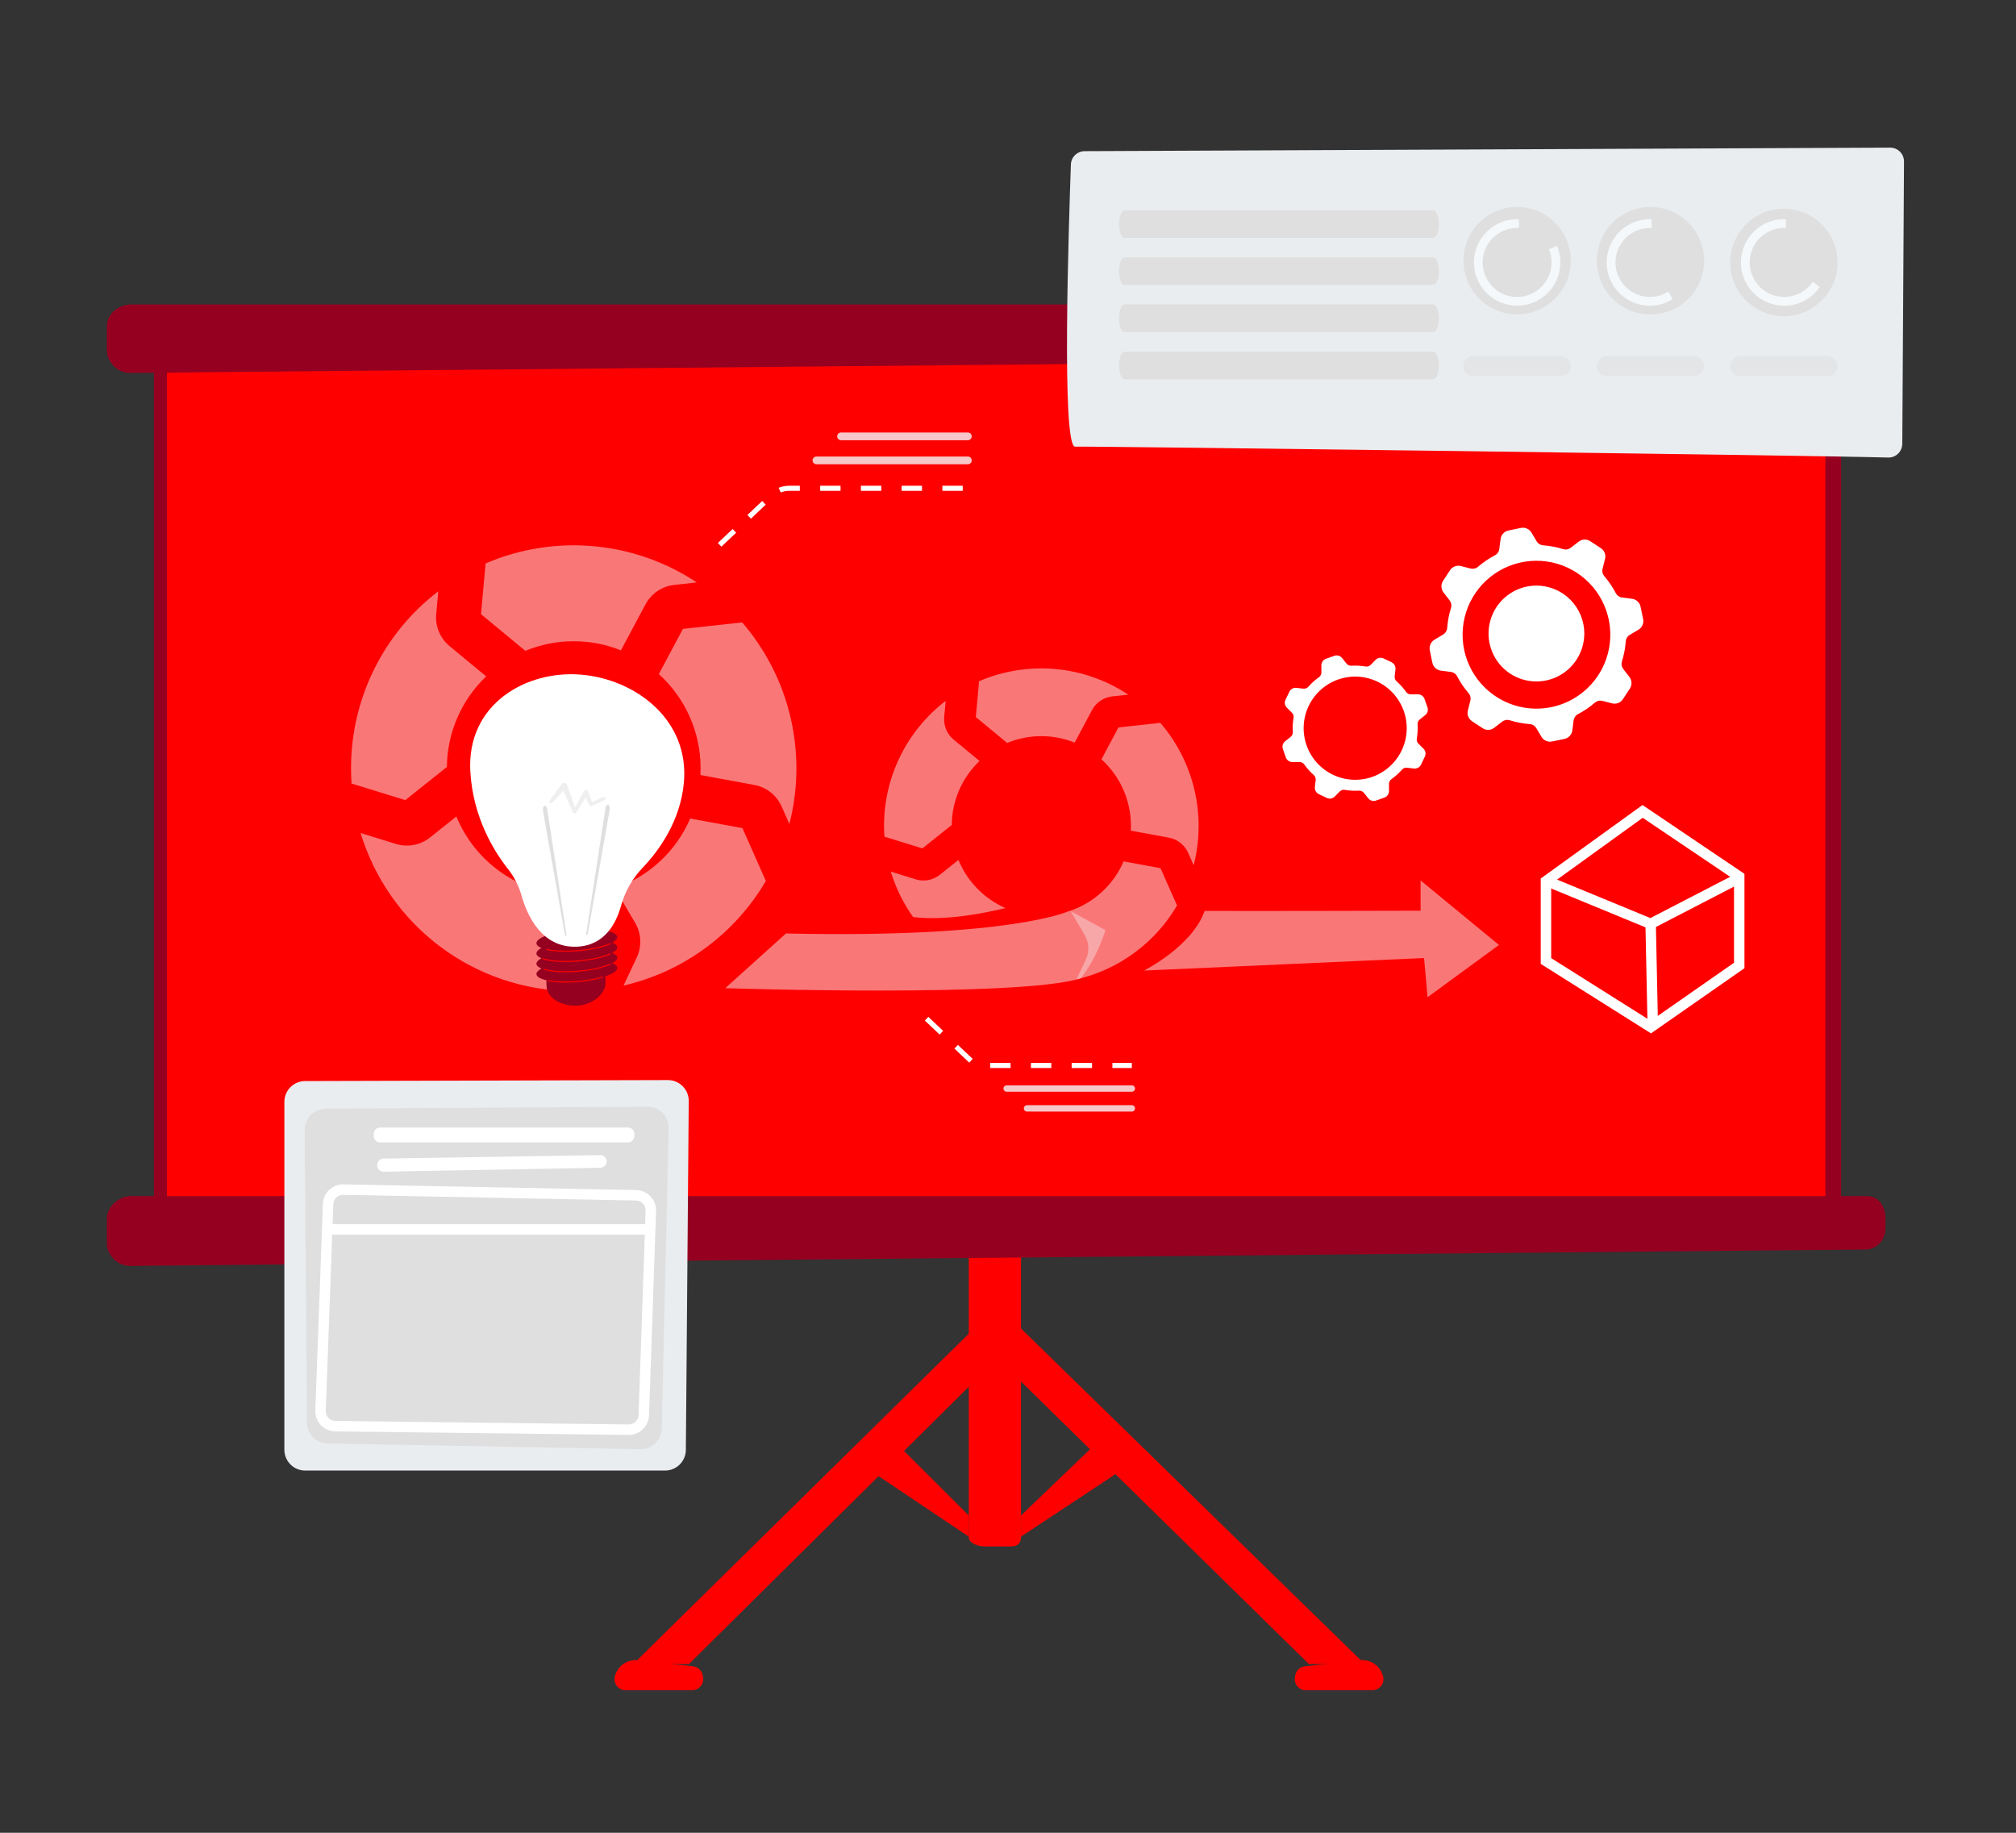 <svg width="396" height="360" viewBox="0 0 396 360" fill="none" xmlns="http://www.w3.org/2000/svg">
<rect x="0" y="0" width="396" height="360" fill="#333333" stroke="none"/>
<g clip-path="url(#clip0_6511:33775)">
<path d="M190.294 297.677L173.093 280.535L167.441 286.498L190.294 301.829V297.677Z" fill="#FF0000"/>
<path d="M200.555 297.677L218.421 280.535L223.74 286.498L200.555 301.829V297.677Z" fill="#FF0000"/>
<path d="M192.859 269.856L135.325 326.864H124.375L192.859 259.447V269.856Z" fill="#FF0000"/>
<path d="M138.094 329.455L138.032 329.093C137.954 328.63 137.727 328.205 137.386 327.883C137.045 327.56 136.608 327.358 136.142 327.306L125.326 326.106C124.307 325.993 123.282 326.255 122.442 326.845C121.602 327.434 121.006 328.309 120.764 329.306C120.687 329.626 120.683 329.958 120.752 330.28C120.821 330.601 120.962 330.902 121.164 331.161C121.365 331.42 121.623 331.63 121.917 331.776C122.212 331.921 122.535 331.998 122.863 332.001H135.965C136.281 331.998 136.592 331.927 136.877 331.792C137.162 331.657 137.415 331.462 137.617 331.22C137.819 330.978 137.967 330.694 138.049 330.39C138.132 330.085 138.147 329.766 138.094 329.455H138.094Z" fill="#FF0000"/>
<path d="M199.016 269.856L257.118 326.864H268.068L199.016 259.447V269.856Z" fill="#FF0000"/>
<path d="M254.352 329.455L254.413 329.093C254.491 328.63 254.718 328.205 255.059 327.883C255.401 327.56 255.837 327.358 256.304 327.306L267.119 326.106C268.138 325.993 269.163 326.255 270.003 326.845C270.843 327.434 271.439 328.309 271.681 329.306C271.758 329.626 271.763 329.958 271.693 330.28C271.624 330.601 271.484 330.902 271.282 331.161C271.08 331.42 270.822 331.63 270.528 331.776C270.234 331.921 269.911 331.998 269.582 332.001H256.48C256.164 331.998 255.853 331.927 255.568 331.792C255.283 331.657 255.031 331.462 254.828 331.22C254.626 330.978 254.478 330.694 254.396 330.39C254.314 330.085 254.298 329.766 254.351 329.455H254.352Z" fill="#FF0000"/>
<path d="M190.293 234.938V301.953C190.293 303.146 192.168 303.755 193.36 303.755H198.624C199.817 303.755 200.553 303.146 200.553 301.953V234.938H190.293Z" fill="#FF0000"/>
<path d="M361.642 69.572H30.234V241.614H361.642V69.572Z" fill="#960020"/>
<path d="M358.565 69.572H32.801V236.992H358.565V69.572Z" fill="#FF0000"/>
<path d="M366.758 59.815H25.687C23.357 59.815 21 61.638 21 63.97V69.035C21 70.162 21.684 71.242 22.483 72.035C23.328 72.831 24.448 73.269 25.608 73.258L366.431 70.039C368.745 70.016 370.361 68.133 370.361 65.817V63.97C370.363 61.638 369.088 59.815 366.758 59.815Z" fill="#960020"/>
<path d="M366.758 234.938H25.687C23.357 234.938 21 237.034 21 239.366V244.43C21 245.557 21.684 246.637 22.483 247.431C23.328 248.227 24.448 248.665 25.608 248.653L366.431 245.435C368.745 245.412 370.361 243.529 370.361 241.212V239.366C370.363 237.034 369.088 234.938 366.758 234.938Z" fill="#960020"/>
<path opacity="0.6" d="M134.151 123.527L129.414 132.402C132 134.738 134.066 137.592 135.479 140.779C136.892 143.966 137.621 147.414 137.617 150.901C137.617 151.349 137.604 151.793 137.581 152.235L148.18 154.185C149.349 154.399 150.447 154.896 151.381 155.632C152.314 156.369 153.053 157.322 153.534 158.409L155.059 161.85C156.819 154.991 156.895 147.808 155.28 140.913C153.664 134.018 150.405 127.618 145.782 122.258L134.151 123.527Z" fill="#F7C6C8"/>
<path opacity="0.6" d="M94.481 120.639L103.188 127.837C109.196 125.357 115.935 125.323 121.968 127.743L126.788 118.711C127.348 117.662 128.155 116.766 129.139 116.1C130.124 115.434 131.256 115.019 132.437 114.891L136.875 114.406C130.813 110.385 123.846 107.938 116.603 107.287C109.36 106.636 102.07 107.8 95.389 110.676L94.481 120.639Z" fill="#F7C6C8"/>
<path opacity="0.6" d="M145.838 162.668L135.579 160.781C134.2 163.97 132.173 166.837 129.625 169.198C127.078 171.559 124.067 173.363 120.785 174.494L124.763 181.272C125.365 182.298 125.708 183.455 125.762 184.643C125.816 185.831 125.579 187.014 125.072 188.09L122.485 193.585C128.295 192.245 133.771 189.732 138.577 186.2C143.383 182.668 147.418 178.191 150.435 173.043L145.838 162.668Z" fill="#F7C6C8"/>
<path opacity="0.6" d="M79.612 157.162L87.781 150.649C87.81 147.317 88.509 144.025 89.834 140.968C91.16 137.911 93.086 135.152 95.498 132.855L88.306 126.911C87.39 126.154 86.672 125.184 86.216 124.086C85.759 122.988 85.576 121.795 85.685 120.611L86.092 116.143C80.758 120.227 76.437 125.487 73.464 131.516C70.491 137.544 68.948 144.178 68.953 150.9C68.953 151.911 68.99 152.912 69.058 153.906L79.612 157.162Z" fill="#F7C6C8"/>
<path opacity="0.6" d="M116.822 185.05L111.401 175.813C106.687 175.567 102.139 173.985 98.287 171.253C94.435 168.52 91.438 164.748 89.643 160.377L84.469 164.502C83.54 165.243 82.444 165.746 81.276 165.967C80.109 166.188 78.906 166.12 77.77 165.769L70.836 163.629C73.546 172.547 79.027 180.367 86.482 185.951C93.937 191.536 102.977 194.595 112.288 194.683L116.822 185.05Z" fill="#F7C6C8"/>
<path opacity="0.6" d="M219.701 142.884L216.355 149.153C218.182 150.803 219.641 152.819 220.64 155.07C221.638 157.321 222.152 159.756 222.149 162.219C222.149 162.535 222.14 162.849 222.124 163.161L229.611 164.538C230.436 164.69 231.212 165.041 231.871 165.561C232.53 166.081 233.052 166.754 233.392 167.522L234.469 169.952C235.712 165.108 235.766 160.034 234.625 155.164C233.484 150.295 231.182 145.774 227.916 141.988L219.701 142.884Z" fill="#F7C6C8"/>
<path opacity="0.6" d="M191.68 140.846L197.83 145.93C202.074 144.179 206.833 144.155 211.094 145.864L214.499 139.485C214.894 138.744 215.464 138.111 216.159 137.64C216.855 137.17 217.654 136.877 218.488 136.786L221.623 136.444C217.341 133.603 212.421 131.875 207.305 131.415C202.19 130.955 197.04 131.778 192.321 133.809L191.68 140.846Z" fill="#F7C6C8"/>
<path opacity="0.6" d="M227.956 170.53L220.711 169.197C219.737 171.45 218.305 173.474 216.505 175.142C214.706 176.81 212.58 178.084 210.262 178.883L213.071 183.67C213.496 184.394 213.739 185.212 213.777 186.051C213.815 186.89 213.648 187.726 213.29 188.485L211.462 192.367C215.566 191.421 219.433 189.646 222.828 187.151C226.223 184.657 229.073 181.494 231.204 177.858L227.956 170.53Z" fill="#F7C6C8"/>
<path opacity="0.6" d="M181.181 166.642L186.951 162.042C186.971 159.688 187.465 157.363 188.401 155.204C189.337 153.045 190.698 151.096 192.401 149.474L187.321 145.275C186.674 144.741 186.167 144.056 185.845 143.28C185.522 142.505 185.393 141.662 185.47 140.826L185.758 137.67C181.99 140.555 178.938 144.27 176.838 148.528C174.739 152.786 173.648 157.471 173.652 162.219C173.652 162.933 173.679 163.64 173.726 164.343L181.181 166.642Z" fill="#F7C6C8"/>
<path opacity="0.6" d="M197.492 178.367C188.052 180.642 182.254 180.503 179.362 180.128C177.427 177.413 175.948 174.4 174.98 171.208L179.875 172.723C180.677 172.971 181.528 173.019 182.353 172.864C183.178 172.708 183.953 172.353 184.61 171.829L188.262 168.912C190.002 173.139 193.31 176.528 197.492 178.367Z" fill="#F7C6C8"/>
<path opacity="0.6" d="M142.457 194.101C142.457 194.101 200.237 195.987 212.281 192.169C215.604 188.008 217.143 182.69 217.143 182.69L210.146 178.885C210.146 178.885 199.016 184.354 154.384 183.357L142.457 194.101Z" fill="#F7C6C8"/>
<path opacity="0.6" d="M224.703 190.641C224.703 190.641 234.207 185.894 236.618 178.926C244.502 178.977 279.045 178.884 279.045 178.884V172.941L294.435 185.609L280.413 195.88L279.728 188.177L224.703 190.641Z" fill="#F7C6C8"/>
<path d="M324.302 202.978L302.645 189.331V172.559L322.632 158.127L342.66 171.64V190.177L324.302 202.978ZM304.697 188.196L324.245 200.515L340.608 189.106V172.733L322.672 160.632L304.697 173.61L304.697 188.196Z" fill="white"/>
<path d="M324.282 182.592L303.523 174.035L304.305 172.135L324.184 180.33L341.691 171.275L342.632 173.1L324.282 182.592Z" fill="white"/>
<path d="M325.259 181.443L323.207 181.486L323.633 201.773L325.685 201.73L325.259 181.443Z" fill="white"/>
<path d="M213.037 29.693L371.265 29C371.624 28.997 371.981 29.065 372.313 29.201C372.646 29.337 372.949 29.538 373.203 29.792C373.458 30.046 373.66 30.348 373.796 30.681C373.933 31.014 374.003 31.37 374.001 31.73L373.663 87.174C373.661 87.535 373.587 87.893 373.445 88.226C373.303 88.559 373.096 88.86 372.836 89.111C372.576 89.363 372.269 89.559 371.932 89.69C371.595 89.821 371.235 89.882 370.873 89.872C356.921 89.455 213.916 87.618 211.181 87.733C208.479 87.847 209.947 44.062 210.351 32.312C210.375 31.613 210.668 30.951 211.168 30.462C211.669 29.974 212.338 29.699 213.037 29.693Z" fill="#EAEDF0"/>
<path d="M219.805 44.012C219.805 45.511 220.304 46.727 220.921 46.727H281.529C282.145 46.727 282.645 45.511 282.645 44.012C282.645 42.512 282.145 41.297 281.529 41.297H220.92C220.304 41.297 219.805 42.512 219.805 44.012Z" fill="#DFDFDF"/>
<path d="M219.805 53.266C219.805 54.765 220.304 55.98 220.921 55.98H281.529C282.145 55.98 282.645 54.765 282.645 53.266C282.645 51.766 282.145 50.551 281.529 50.551H220.92C220.304 50.551 219.805 51.766 219.805 53.266Z" fill="#DFDFDF"/>
<path d="M219.805 62.52C219.805 64.019 220.304 65.234 220.921 65.234H281.529C282.145 65.234 282.645 64.019 282.645 62.52C282.645 61.02 282.145 59.805 281.529 59.805H220.92C220.304 59.805 219.805 61.02 219.805 62.52Z" fill="#DFDFDF"/>
<path d="M219.805 71.775C219.805 73.275 220.304 74.49 220.921 74.49H281.529C282.145 74.49 282.645 73.275 282.645 71.775C282.645 70.276 282.145 69.061 281.529 69.061H220.92C220.304 69.061 219.805 70.276 219.805 71.775Z" fill="#DFDFDF"/>
<path d="M305.459 58.668C309.576 54.546 309.576 47.864 305.459 43.742C301.342 39.62 294.666 39.62 290.549 43.742C286.432 47.864 286.432 54.546 290.549 58.668C294.666 62.79 301.342 62.79 305.459 58.668Z" fill="#DFDFDF"/>
<path d="M328.129 61.009C333.533 58.84 336.158 52.696 333.991 47.285C331.825 41.875 325.687 39.247 320.282 41.416C314.877 43.585 312.253 49.73 314.419 55.14C316.586 60.55 322.724 63.178 328.129 61.009Z" fill="#DFDFDF"/>
<path d="M360.654 54.025C362.018 48.358 358.536 42.657 352.875 41.291C347.215 39.925 341.519 43.411 340.155 49.078C338.79 54.744 342.272 60.445 347.933 61.812C353.594 63.178 359.289 59.692 360.654 54.025Z" fill="#DFDFDF"/>
<path d="M304.265 48.975C304.817 50.32 304.923 51.806 304.566 53.215C304.21 54.625 303.411 55.882 302.286 56.801C301.162 57.721 299.772 58.255 298.321 58.324C296.871 58.392 295.437 57.993 294.23 57.183C293.024 56.374 292.11 55.198 291.622 53.829C291.134 52.46 291.099 50.97 291.521 49.579C291.944 48.188 292.802 46.97 293.968 46.105C295.135 45.239 296.549 44.772 298.001 44.772C298.115 44.772 298.229 44.775 298.343 44.781V43.062C298.229 43.058 298.116 43.055 298.001 43.055C296.181 43.056 294.41 43.643 292.949 44.729C291.487 45.815 290.414 47.343 289.887 49.087C289.36 50.83 289.407 52.697 290.021 54.412C290.635 56.127 291.784 57.599 293.298 58.61C294.812 59.621 296.611 60.118 298.428 60.027C300.246 59.936 301.986 59.263 303.392 58.106C304.798 56.949 305.795 55.37 306.236 53.603C306.677 51.835 306.538 49.973 305.84 48.29L304.265 48.975Z" fill="#F5F8FA"/>
<path d="M327.701 57.287C326.812 57.847 325.806 58.193 324.762 58.297C323.717 58.401 322.663 58.26 321.682 57.886C320.701 57.512 319.82 56.915 319.109 56.142C318.398 55.368 317.876 54.44 317.585 53.431C317.294 52.421 317.242 51.358 317.432 50.324C317.622 49.291 318.049 48.315 318.68 47.476C319.311 46.636 320.129 45.954 321.068 45.485C322.007 45.016 323.043 44.772 324.092 44.772C324.206 44.772 324.32 44.775 324.435 44.781V43.062C324.32 43.058 324.208 43.055 324.092 43.055C322.78 43.055 321.485 43.36 320.311 43.945C319.136 44.531 318.112 45.381 317.321 46.429C316.53 47.477 315.992 48.695 315.751 49.986C315.509 51.278 315.57 52.608 315.928 53.871C316.286 55.135 316.933 56.299 317.816 57.27C318.7 58.242 319.796 58.995 321.019 59.471C322.243 59.947 323.559 60.132 324.866 60.013C326.173 59.893 327.435 59.471 328.552 58.781L327.701 57.287Z" fill="#F5F8FA"/>
<path d="M356.061 55.363C355.404 56.33 354.509 57.11 353.463 57.628C352.416 58.146 351.253 58.385 350.087 58.321C348.921 58.256 347.792 57.891 346.808 57.261C345.825 56.63 345.021 55.756 344.475 54.723C343.928 53.69 343.658 52.533 343.69 51.364C343.723 50.196 344.056 49.056 344.658 48.054C345.261 47.053 346.112 46.224 347.128 45.649C348.145 45.074 349.293 44.772 350.46 44.772C350.574 44.772 350.688 44.775 350.802 44.781V43.062C350.688 43.058 350.574 43.055 350.46 43.055C348.999 43.055 347.562 43.432 346.29 44.151C345.017 44.87 343.951 45.906 343.195 47.158C342.44 48.41 342.02 49.836 341.976 51.298C341.933 52.761 342.267 54.209 342.947 55.504C343.627 56.799 344.629 57.896 345.857 58.69C347.085 59.483 348.496 59.946 349.955 60.033C351.414 60.12 352.87 59.829 354.183 59.187C355.496 58.545 356.622 57.575 357.451 56.37L356.061 55.363Z" fill="#F5F8FA"/>
<g opacity="0.64">
<path d="M306.594 69.949H289.414C288.896 69.949 288.399 70.155 288.033 70.522C287.667 70.888 287.461 71.385 287.461 71.904C287.461 72.422 287.667 72.919 288.033 73.286C288.399 73.653 288.896 73.859 289.414 73.859H306.594C307.112 73.859 307.609 73.653 307.975 73.286C308.341 72.919 308.547 72.422 308.547 71.904C308.547 71.385 308.341 70.888 307.975 70.522C307.609 70.155 307.112 69.949 306.594 69.949Z" fill="#DFDFDF"/>
<path d="M332.797 69.947H315.617C315.099 69.947 314.602 70.153 314.236 70.52C313.87 70.886 313.664 71.383 313.664 71.902C313.664 72.42 313.87 72.918 314.236 73.284C314.602 73.651 315.099 73.857 315.617 73.857H332.797C333.315 73.857 333.812 73.651 334.178 73.284C334.544 72.918 334.75 72.42 334.75 71.902C334.75 71.383 334.544 70.886 334.178 70.52C333.812 70.153 333.315 69.947 332.797 69.947Z" fill="#DFDFDF"/>
<path d="M341.82 73.857H359.001C359.518 73.857 360.015 73.651 360.381 73.284C360.747 72.918 360.953 72.42 360.953 71.902C360.953 71.383 360.747 70.886 360.381 70.52C360.015 70.153 359.518 69.947 359.001 69.947H341.82C341.302 69.947 340.805 70.153 340.439 70.52C340.073 70.886 339.867 71.383 339.867 71.902C339.867 72.42 340.073 72.918 340.439 73.284C340.805 73.651 341.302 73.857 341.82 73.857Z" fill="#DFDFDF"/>
</g>
<path d="M121.245 186.045C121.217 185.698 120.862 185.397 120.261 185.155C120.914 184.795 121.275 184.408 121.245 184.029C121.152 182.882 117.524 182.239 113.142 182.593C108.759 182.947 105.281 184.163 105.373 185.311C105.401 185.659 105.756 185.96 106.357 186.201C105.704 186.562 105.342 186.948 105.373 187.327C105.401 187.675 105.756 187.976 106.357 188.218C105.704 188.578 105.342 188.965 105.373 189.344C105.401 189.692 105.756 189.993 106.357 190.234C105.704 190.595 105.342 190.981 105.373 191.36C105.414 191.867 106.147 192.276 107.331 192.543C107.315 192.957 107.325 193.37 107.36 193.782C107.532 195.896 109.906 197.552 113.047 197.552C116.187 197.552 118.905 195.293 118.936 193.173C118.946 192.711 118.925 192.249 118.875 191.79C120.377 191.288 121.293 190.675 121.245 190.079C121.217 189.731 120.862 189.43 120.261 189.189C120.914 188.828 121.275 188.442 121.245 188.063C121.217 187.715 120.862 187.414 120.261 187.172C120.914 186.811 121.275 186.425 121.245 186.045Z" fill="#960020"/>
<path d="M111.113 192.998C109.948 193.01 108.784 192.915 107.636 192.714C107.622 192.712 107.609 192.707 107.597 192.699C107.585 192.692 107.574 192.682 107.566 192.67C107.558 192.659 107.552 192.646 107.549 192.632C107.546 192.618 107.546 192.604 107.549 192.59C107.551 192.576 107.557 192.563 107.565 192.551C107.573 192.539 107.583 192.529 107.595 192.521C107.607 192.513 107.62 192.508 107.634 192.506C107.648 192.503 107.662 192.504 107.676 192.507C109.216 192.802 111.272 192.867 113.467 192.689C115.11 192.571 116.737 192.29 118.324 191.851C118.35 191.844 118.378 191.848 118.402 191.862C118.425 191.875 118.443 191.897 118.45 191.924C118.458 191.95 118.455 191.978 118.442 192.002C118.43 192.026 118.409 192.044 118.383 192.053C116.782 192.497 115.141 192.78 113.484 192.899C112.669 192.966 111.872 192.998 111.113 192.998Z" fill="#FF0000"/>
<path d="M111.134 190.979C109.443 190.979 107.931 190.819 106.866 190.516C106.852 190.513 106.839 190.507 106.827 190.498C106.816 190.49 106.807 190.479 106.799 190.467C106.792 190.455 106.788 190.441 106.786 190.427C106.784 190.413 106.785 190.398 106.789 190.385C106.793 190.371 106.8 190.358 106.809 190.347C106.817 190.336 106.828 190.327 106.841 190.321C106.854 190.314 106.867 190.31 106.881 190.309C106.896 190.307 106.91 190.309 106.923 190.313C108.442 190.747 110.888 190.881 113.466 190.673C116.017 190.467 118.395 189.949 119.828 189.287C119.841 189.281 119.855 189.278 119.868 189.277C119.882 189.277 119.896 189.279 119.909 189.284C119.922 189.289 119.934 189.296 119.944 189.305C119.954 189.315 119.962 189.326 119.968 189.339C119.974 189.351 119.977 189.365 119.978 189.379C119.978 189.392 119.976 189.406 119.971 189.419C119.966 189.432 119.959 189.444 119.95 189.454C119.94 189.464 119.929 189.473 119.916 189.478C118.462 190.15 116.057 190.675 113.484 190.883C112.68 190.948 111.889 190.979 111.134 190.979Z" fill="#FF0000"/>
<path d="M111.111 188.965C109.285 188.965 107.687 188.778 106.611 188.423C106.585 188.415 106.563 188.396 106.55 188.371C106.538 188.346 106.536 188.317 106.544 188.29C106.553 188.264 106.572 188.242 106.597 188.229C106.622 188.217 106.651 188.215 106.677 188.223C108.174 188.717 110.711 188.879 113.465 188.657C116.015 188.452 118.393 187.933 119.827 187.271C119.839 187.266 119.853 187.262 119.867 187.262C119.88 187.261 119.894 187.263 119.907 187.268C119.92 187.273 119.932 187.28 119.942 187.29C119.952 187.299 119.96 187.31 119.966 187.323C119.972 187.336 119.975 187.349 119.976 187.363C119.976 187.377 119.974 187.391 119.969 187.404C119.965 187.417 119.957 187.428 119.948 187.439C119.939 187.449 119.927 187.457 119.915 187.463C118.46 188.135 116.055 188.659 113.482 188.867C112.666 188.933 111.869 188.965 111.111 188.965Z" fill="#FF0000"/>
<path d="M111.125 186.948C109.853 186.966 108.583 186.851 107.335 186.603C107.308 186.597 107.285 186.58 107.27 186.557C107.255 186.533 107.25 186.505 107.256 186.478C107.262 186.451 107.279 186.427 107.302 186.412C107.325 186.397 107.354 186.392 107.381 186.398C108.921 186.74 111.139 186.829 113.465 186.641C115.992 186.437 118.359 185.925 119.795 185.271C119.82 185.26 119.849 185.259 119.875 185.268C119.901 185.278 119.922 185.298 119.934 185.323C119.946 185.349 119.947 185.378 119.937 185.404C119.927 185.43 119.907 185.451 119.882 185.463C118.425 186.127 116.032 186.646 113.482 186.852C112.676 186.916 111.883 186.948 111.125 186.948Z" fill="#FF0000"/>
<path d="M102.43 175.867C101.897 173.979 100.995 172.216 99.776 170.679C97.167 167.387 92.91 160.693 92.387 151.555C91.625 138.266 103.399 131.611 114.143 132.515C124.888 133.418 135.49 141.427 134.329 153.791C133.615 161.398 129.361 167.169 126.194 170.483C124.19 172.591 122.74 175.164 121.972 177.971C121.022 181.406 118.76 185.687 113.384 185.948C106.427 186.286 103.538 179.794 102.43 175.867Z" fill="white"/>
<path d="M115.161 183.3L118.92 158.821C118.998 158.315 119.247 157.976 119.476 158.062C119.705 158.149 119.827 158.629 119.749 159.135C119.747 159.149 119.745 159.166 119.742 159.179L115.46 183.43C115.428 183.612 115.335 183.726 115.253 183.687C115.171 183.647 115.134 183.476 115.161 183.3Z" fill="#DFDFDF"/>
<path d="M111.256 183.492L107.497 159.014C107.419 158.508 107.171 158.169 106.942 158.256C106.713 158.342 106.59 158.823 106.668 159.329C106.67 159.342 106.673 159.359 106.675 159.372L110.957 183.623C110.989 183.806 111.082 183.92 111.164 183.88C111.246 183.841 111.283 183.668 111.256 183.492Z" fill="#DFDFDF"/>
<path opacity="0.49" d="M118.894 156.719C118.84 156.643 118.761 156.588 118.67 156.564C118.58 156.541 118.484 156.55 118.4 156.591L116.307 157.57L115.58 155.497C115.558 155.439 115.524 155.386 115.48 155.342C115.436 155.298 115.384 155.263 115.326 155.241C115.212 155.192 115.085 155.185 114.967 155.221C114.849 155.257 114.748 155.335 114.682 155.439L114.679 155.446L112.957 158.588L111.36 154.115L111.358 154.108C111.314 153.99 111.228 153.892 111.116 153.834C110.987 153.763 110.837 153.739 110.693 153.768C110.548 153.796 110.418 153.875 110.326 153.99L107.918 157.307C107.895 157.34 107.878 157.377 107.87 157.416C107.861 157.455 107.861 157.496 107.869 157.535C107.877 157.575 107.893 157.612 107.916 157.645C107.939 157.678 107.969 157.705 108.003 157.726C108.082 157.778 108.176 157.801 108.269 157.79C108.362 157.78 108.449 157.738 108.515 157.67L110.634 155.304L112.542 159.559L112.543 159.562C112.578 159.636 112.637 159.694 112.711 159.727C112.796 159.769 112.893 159.778 112.985 159.754C113.076 159.731 113.156 159.675 113.211 159.598L115.052 156.64L115.745 158.136L115.751 158.15C115.756 158.161 115.762 158.171 115.768 158.181C115.822 158.258 115.901 158.313 115.991 158.336C116.081 158.36 116.177 158.35 116.261 158.31L118.746 157.147C118.786 157.132 118.822 157.108 118.852 157.077C118.882 157.045 118.905 157.008 118.919 156.967C118.933 156.927 118.938 156.883 118.934 156.84C118.929 156.798 118.916 156.756 118.894 156.719Z" fill="#DFDFDF"/>
<path opacity="0.49" d="M126.275 167.621C126.133 167.621 125.993 167.581 125.872 167.506C125.751 167.431 125.653 167.324 125.59 167.196C125.526 167.069 125.498 166.926 125.511 166.784C125.523 166.642 125.574 166.506 125.659 166.392C126.284 165.551 126.86 164.675 127.385 163.768C127.436 163.68 127.503 163.603 127.583 163.542C127.663 163.48 127.755 163.435 127.852 163.409C127.95 163.383 128.052 163.376 128.152 163.389C128.252 163.403 128.349 163.436 128.436 163.486C128.524 163.537 128.6 163.604 128.662 163.684C128.723 163.765 128.768 163.856 128.795 163.954C128.821 164.052 128.827 164.154 128.814 164.254C128.801 164.354 128.768 164.451 128.718 164.538C128.163 165.496 127.555 166.422 126.895 167.31C126.823 167.407 126.73 167.485 126.622 167.54C126.514 167.594 126.396 167.622 126.275 167.621Z" fill="white"/>
<path opacity="0.49" d="M129.367 162.306C129.239 162.306 129.113 162.274 129.001 162.213C128.889 162.152 128.794 162.065 128.724 161.958C128.654 161.851 128.611 161.728 128.6 161.601C128.59 161.474 128.611 161.346 128.661 161.228C132.57 152.219 129.209 144.62 129.175 144.544C129.09 144.358 129.082 144.146 129.153 143.955C129.225 143.763 129.369 143.608 129.554 143.523C129.74 143.438 129.952 143.43 130.143 143.502C130.334 143.573 130.489 143.717 130.574 143.903C130.727 144.236 134.265 152.178 130.072 161.842C130.013 161.98 129.914 162.097 129.789 162.18C129.663 162.262 129.517 162.306 129.367 162.306Z" fill="white"/>
<path d="M130.641 288.852H59.943C58.86 288.852 57.821 288.421 57.056 287.655C56.29 286.889 55.86 285.849 55.859 284.765V216.43C55.86 215.348 56.288 214.311 57.051 213.545C57.815 212.779 58.85 212.347 59.93 212.344L131.195 212.152C131.733 212.151 132.267 212.256 132.765 212.462C133.263 212.668 133.715 212.971 134.096 213.353C134.476 213.735 134.777 214.188 134.982 214.687C135.186 215.186 135.29 215.721 135.287 216.26L134.722 284.788C134.716 285.867 134.283 286.901 133.518 287.662C132.754 288.423 131.719 288.851 130.641 288.852Z" fill="#EAEDF0"/>
<path d="M127.176 217.383L63.96 217.772C62.863 217.779 61.813 218.222 61.041 219.003C60.269 219.784 59.839 220.839 59.844 221.938L60.285 279.412C60.29 280.495 60.718 281.533 61.478 282.305C62.238 283.076 63.269 283.518 64.351 283.538L125.773 284.66C126.319 284.67 126.861 284.572 127.368 284.372C127.875 284.172 128.338 283.873 128.73 283.493C129.122 283.113 129.435 282.66 129.651 282.159C129.868 281.658 129.983 281.119 129.99 280.573L131.343 221.587C131.351 221.036 131.249 220.488 131.042 219.977C130.836 219.465 130.53 219 130.142 218.609C129.754 218.217 129.292 217.907 128.782 217.697C128.273 217.486 127.727 217.379 127.176 217.383Z" fill="#DFDFDF"/>
<path d="M123.365 221.473H74.657C73.973 221.473 73.418 222.028 73.418 222.713V223.149C73.418 223.834 73.973 224.39 74.657 224.39H123.365C124.049 224.39 124.604 223.834 124.604 223.149V222.713C124.604 222.028 124.049 221.473 123.365 221.473Z" fill="white"/>
<path d="M119.171 228.201C119.154 228.514 119.02 228.809 118.794 229.026C118.569 229.244 118.269 229.368 117.956 229.374L75.359 230.15C75.195 230.153 75.031 230.123 74.878 230.062C74.725 230.001 74.586 229.911 74.469 229.795C74.351 229.68 74.258 229.542 74.194 229.39C74.13 229.238 74.098 229.075 74.098 228.91V228.809C74.098 228.483 74.225 228.171 74.454 227.939C74.682 227.707 74.992 227.574 75.317 227.569L117.914 226.893C118.084 226.89 118.253 226.922 118.41 226.988C118.567 227.053 118.709 227.15 118.827 227.273C118.945 227.396 119.036 227.541 119.096 227.701C119.155 227.861 119.18 228.031 119.171 228.201Z" fill="white"/>
<path d="M123.521 281.849H123.474L65.859 281.156C65.335 281.15 64.818 281.04 64.337 280.833C63.856 280.626 63.421 280.325 63.057 279.949C62.692 279.573 62.406 279.128 62.214 278.64C62.022 278.153 61.928 277.632 61.938 277.108L63.421 236.515C63.446 235.464 63.885 234.466 64.643 233.739C65.401 233.012 66.416 232.615 67.466 232.636L124.981 233.757C126.032 233.779 127.031 234.216 127.76 234.974C128.489 235.732 128.889 236.748 128.872 237.8C128.872 237.806 128.872 237.811 128.872 237.817L127.49 277.964C127.465 279.001 127.036 279.989 126.295 280.714C125.554 281.44 124.558 281.847 123.521 281.849ZM67.388 234.689C66.885 234.689 66.403 234.886 66.045 235.239C65.687 235.591 65.481 236.069 65.471 236.572L63.989 277.165C63.984 277.673 64.181 278.162 64.535 278.525C64.89 278.888 65.374 279.096 65.882 279.102L123.497 279.795H123.52C124.022 279.793 124.503 279.595 124.861 279.243C125.219 278.891 125.426 278.412 125.436 277.91L126.818 237.756C126.824 237.249 126.63 236.76 126.278 236.396C125.926 236.031 125.445 235.821 124.938 235.811L67.424 234.69C67.413 234.689 67.4 234.689 67.388 234.689Z" fill="white"/>
<path d="M127.098 242.518H64.351C64.079 242.518 63.817 242.41 63.625 242.217C63.432 242.024 63.324 241.763 63.324 241.49C63.324 241.218 63.432 240.957 63.625 240.764C63.817 240.571 64.079 240.463 64.351 240.463H127.098C127.37 240.463 127.631 240.571 127.823 240.764C128.016 240.957 128.124 241.218 128.124 241.49C128.124 241.763 128.016 242.024 127.823 242.217C127.631 242.41 127.37 242.518 127.098 242.518Z" fill="white"/>
<path d="M141.352 107.024L151.675 97.234C152.568 96.385 153.754 95.912 154.985 95.914H190.124" stroke="white" stroke-dasharray="4 4"/>
<path d="M160.383 91.194H190.126C190.325 91.191 190.515 91.109 190.655 90.967C190.795 90.825 190.873 90.633 190.873 90.433C190.873 90.234 190.795 90.042 190.655 89.9C190.515 89.757 190.325 89.675 190.126 89.672H160.383C160.282 89.67 160.182 89.689 160.088 89.726C159.994 89.764 159.909 89.819 159.837 89.89C159.765 89.961 159.708 90.046 159.669 90.139C159.629 90.232 159.609 90.332 159.609 90.433C159.609 90.534 159.629 90.634 159.669 90.728C159.708 90.821 159.765 90.905 159.837 90.976C159.909 91.047 159.994 91.103 160.088 91.14C160.182 91.178 160.282 91.196 160.383 91.194Z" fill="#F7C6C8"/>
<path d="M165.219 86.474H190.123C190.322 86.47 190.512 86.388 190.652 86.246C190.792 86.104 190.87 85.912 190.87 85.713C190.87 85.513 190.792 85.321 190.652 85.179C190.512 85.037 190.322 84.955 190.123 84.951H165.219C165.118 84.95 165.018 84.968 164.924 85.005C164.83 85.043 164.745 85.099 164.673 85.169C164.601 85.24 164.544 85.325 164.504 85.418C164.465 85.511 164.445 85.611 164.445 85.713C164.445 85.814 164.465 85.914 164.504 86.007C164.544 86.1 164.601 86.185 164.673 86.255C164.745 86.326 164.83 86.382 164.924 86.42C165.018 86.457 165.118 86.475 165.219 86.474Z" fill="#F7C6C8"/>
<path d="M182.012 200.098L190.545 208.189C191.282 208.891 192.262 209.282 193.28 209.28H222.323" stroke="white" stroke-dasharray="4 4"/>
<path d="M197.738 213.184H222.321C222.488 213.184 222.648 213.25 222.766 213.368C222.884 213.486 222.95 213.646 222.95 213.813C222.95 213.98 222.884 214.14 222.766 214.258C222.648 214.375 222.488 214.442 222.321 214.442H197.738C197.571 214.442 197.411 214.375 197.293 214.258C197.176 214.14 197.109 213.98 197.109 213.813C197.109 213.646 197.176 213.486 197.293 213.368C197.411 213.25 197.571 213.184 197.738 213.184Z" fill="#F7C6C8"/>
<path d="M201.738 217.084H222.321C222.488 217.084 222.648 217.15 222.766 217.268C222.884 217.386 222.95 217.546 222.95 217.713C222.95 217.88 222.884 218.04 222.766 218.158C222.648 218.276 222.488 218.342 222.321 218.342H201.738C201.571 218.342 201.411 218.276 201.293 218.158C201.176 218.04 201.109 217.88 201.109 217.713C201.109 217.546 201.176 217.386 201.293 217.268C201.411 217.15 201.571 217.084 201.738 217.084Z" fill="#F7C6C8"/>
<path d="M320.067 132.976L318.858 131.408C318.697 131.198 318.59 130.953 318.545 130.693C318.5 130.434 318.518 130.167 318.597 129.915C318.995 128.641 319.245 127.326 319.344 125.995C319.362 125.732 319.444 125.476 319.582 125.251C319.72 125.026 319.91 124.837 320.136 124.702L321.84 123.689C322.19 123.48 322.466 123.168 322.631 122.795C322.795 122.422 322.839 122.006 322.757 121.607L322.252 119.164C322.17 118.764 321.965 118.401 321.666 118.123C321.367 117.846 320.989 117.669 320.585 117.617L318.62 117.364C318.358 117.329 318.109 117.231 317.893 117.079C317.677 116.927 317.502 116.725 317.381 116.491C316.762 115.308 316.011 114.2 315.142 113.188C314.969 112.989 314.846 112.752 314.785 112.495C314.724 112.239 314.725 111.971 314.789 111.715L315.278 109.795C315.379 109.4 315.354 108.983 315.206 108.603C315.059 108.222 314.797 107.898 314.457 107.674L312.373 106.304C312.033 106.08 311.631 105.968 311.224 105.983C310.817 105.998 310.425 106.141 310.102 106.39L308.535 107.6C308.326 107.76 308.081 107.868 307.822 107.913C307.562 107.959 307.295 107.941 307.044 107.861C305.772 107.463 304.458 107.212 303.128 107.113C302.865 107.095 302.61 107.013 302.385 106.875C302.16 106.737 301.972 106.547 301.836 106.32L300.824 104.615C300.616 104.264 300.304 103.987 299.931 103.823C299.558 103.658 299.144 103.614 298.745 103.697L296.304 104.202C295.905 104.285 295.542 104.49 295.265 104.789C294.988 105.088 294.811 105.466 294.759 105.871L294.506 107.838C294.471 108.1 294.373 108.35 294.221 108.566C294.07 108.782 293.868 108.958 293.634 109.079C292.452 109.698 291.345 110.45 290.335 111.32C290.136 111.493 289.898 111.616 289.642 111.677C289.386 111.738 289.119 111.737 288.863 111.673L286.945 111.184C286.55 111.083 286.134 111.108 285.754 111.256C285.374 111.403 285.05 111.665 284.826 112.006L283.457 114.092C283.233 114.433 283.121 114.835 283.137 115.242C283.152 115.65 283.294 116.042 283.543 116.365L284.752 117.934C284.912 118.143 285.02 118.388 285.065 118.648C285.11 118.908 285.092 119.175 285.012 119.426C284.615 120.7 284.365 122.016 284.266 123.347C284.248 123.61 284.166 123.865 284.028 124.091C283.89 124.316 283.7 124.504 283.474 124.64L281.77 125.653C281.42 125.861 281.143 126.174 280.979 126.547C280.815 126.92 280.771 127.335 280.853 127.735L281.358 130.178C281.44 130.578 281.646 130.941 281.944 131.218C282.243 131.496 282.621 131.673 283.025 131.725L284.99 131.978C285.252 132.013 285.501 132.11 285.717 132.262C285.933 132.414 286.109 132.616 286.23 132.851C286.848 134.034 287.599 135.142 288.468 136.153C288.641 136.352 288.763 136.59 288.825 136.847C288.886 137.103 288.885 137.371 288.821 137.627L288.332 139.547C288.231 139.942 288.257 140.359 288.404 140.739C288.551 141.119 288.813 141.444 289.153 141.668L291.237 143.038C291.577 143.262 291.979 143.374 292.386 143.359C292.793 143.343 293.186 143.201 293.508 142.952L295.075 141.742C295.284 141.581 295.529 141.474 295.789 141.428C296.048 141.383 296.315 141.401 296.566 141.481C297.839 141.879 299.152 142.13 300.482 142.228C300.745 142.247 301 142.328 301.225 142.466C301.45 142.604 301.638 142.795 301.774 143.021L302.786 144.727C302.994 145.077 303.306 145.354 303.679 145.519C304.052 145.683 304.467 145.727 304.866 145.645L307.306 145.139C307.705 145.057 308.069 144.852 308.346 144.553C308.623 144.253 308.799 143.875 308.852 143.471L309.105 141.504C309.139 141.242 309.237 140.992 309.389 140.776C309.54 140.56 309.742 140.384 309.977 140.263C311.158 139.644 312.265 138.892 313.275 138.021C313.474 137.848 313.712 137.726 313.968 137.665C314.224 137.603 314.491 137.605 314.747 137.669L316.665 138.158C317.06 138.259 317.476 138.234 317.856 138.086C318.236 137.939 318.56 137.677 318.784 137.336L320.153 135.25C320.377 134.909 320.489 134.507 320.473 134.099C320.458 133.692 320.316 133.299 320.067 132.976ZM295.097 137.55C292.552 136.222 290.458 134.169 289.079 131.65C287.7 129.13 287.098 126.258 287.35 123.396C287.601 120.535 288.695 117.812 290.492 115.573C292.29 113.333 294.71 111.678 297.448 110.815C300.185 109.953 303.116 109.922 305.871 110.728C308.626 111.533 311.08 113.139 312.923 115.34C314.767 117.542 315.916 120.242 316.227 123.098C316.538 125.953 315.995 128.837 314.669 131.385C312.89 134.8 309.829 137.369 306.158 138.525C302.488 139.681 298.509 139.33 295.097 137.55ZM309.055 130.43C307.872 131.867 306.289 132.921 304.508 133.457C302.726 133.994 300.826 133.99 299.047 133.445C297.268 132.9 295.69 131.84 294.513 130.398C293.336 128.955 292.613 127.196 292.435 125.342C292.257 123.489 292.632 121.624 293.512 119.983C294.393 118.343 295.74 117.001 297.382 116.126C299.025 115.252 300.89 114.885 302.741 115.072C304.591 115.259 306.346 115.991 307.781 117.175C309.706 118.764 310.921 121.053 311.16 123.539C311.399 126.025 310.642 128.504 309.055 130.43Z" fill="white"/>
<path d="M272.841 155.368L272.831 153.985C272.83 153.801 272.874 153.619 272.958 153.456C273.043 153.292 273.165 153.152 273.316 153.046C274.074 152.506 274.768 151.881 275.384 151.183C275.505 151.044 275.658 150.937 275.83 150.87C276.001 150.803 276.186 150.779 276.37 150.799L277.743 150.956C278.026 150.989 278.312 150.932 278.56 150.794C278.809 150.656 279.009 150.444 279.131 150.187L279.881 148.616C280.004 148.359 280.044 148.07 279.995 147.79C279.946 147.51 279.81 147.252 279.608 147.052L278.623 146.08C278.492 145.95 278.395 145.791 278.339 145.615C278.283 145.439 278.27 145.253 278.302 145.071C278.458 144.153 278.508 143.22 278.451 142.29C278.439 142.107 278.471 141.923 278.545 141.754C278.62 141.586 278.733 141.438 278.877 141.323L279.958 140.462C280.181 140.285 280.343 140.043 280.421 139.769C280.5 139.496 280.491 139.204 280.396 138.936L279.817 137.294C279.722 137.025 279.546 136.793 279.313 136.63C279.081 136.466 278.803 136.379 278.519 136.381L277.137 136.392C276.953 136.393 276.772 136.349 276.609 136.264C276.445 136.18 276.305 136.057 276.199 135.907C275.659 135.148 275.035 134.453 274.338 133.836C274.199 133.715 274.092 133.561 274.025 133.39C273.959 133.218 273.934 133.032 273.955 132.849L274.112 131.474C274.144 131.191 274.087 130.905 273.949 130.656C273.812 130.407 273.6 130.208 273.344 130.085L271.773 129.333C271.517 129.211 271.229 129.171 270.949 129.22C270.669 129.269 270.411 129.405 270.211 129.608L269.241 130.594C269.111 130.725 268.952 130.822 268.776 130.878C268.601 130.934 268.414 130.946 268.233 130.915C267.316 130.759 266.383 130.709 265.455 130.765C265.271 130.778 265.088 130.745 264.919 130.671C264.751 130.597 264.603 130.483 264.488 130.339L263.629 129.257C263.452 129.034 263.21 128.872 262.937 128.793C262.663 128.715 262.372 128.724 262.104 128.818L260.463 129.398C260.195 129.493 259.964 129.669 259.8 129.902C259.637 130.135 259.55 130.413 259.552 130.698L259.563 132.081C259.563 132.265 259.52 132.447 259.435 132.61C259.351 132.774 259.228 132.914 259.078 133.02C258.32 133.56 257.626 134.185 257.009 134.883C256.888 135.022 256.735 135.129 256.564 135.196C256.392 135.263 256.207 135.287 256.024 135.267L254.65 135.11C254.367 135.077 254.082 135.134 253.833 135.272C253.584 135.41 253.385 135.622 253.262 135.879L252.512 137.45C252.389 137.707 252.35 137.996 252.399 138.276C252.448 138.556 252.583 138.814 252.786 139.014L253.771 139.986C253.901 140.116 253.998 140.275 254.054 140.451C254.11 140.627 254.122 140.813 254.09 140.995C253.935 141.913 253.885 142.846 253.941 143.776C253.953 143.959 253.921 144.143 253.847 144.312C253.773 144.48 253.659 144.628 253.516 144.743L252.434 145.604C252.212 145.781 252.05 146.023 251.971 146.297C251.893 146.57 251.901 146.862 251.996 147.13L252.575 148.772C252.67 149.041 252.846 149.273 253.078 149.437C253.311 149.601 253.589 149.688 253.874 149.686L255.255 149.675C255.439 149.674 255.62 149.718 255.784 149.803C255.947 149.887 256.088 150.01 256.194 150.161C256.733 150.92 257.357 151.614 258.054 152.231C258.193 152.353 258.3 152.506 258.367 152.677C258.434 152.849 258.458 153.034 258.438 153.218L258.281 154.593C258.248 154.876 258.305 155.162 258.443 155.411C258.58 155.66 258.792 155.86 259.049 155.982L260.619 156.734C260.875 156.856 261.163 156.896 261.444 156.847C261.724 156.798 261.982 156.662 262.181 156.46L263.151 155.474C263.281 155.343 263.441 155.245 263.616 155.189C263.792 155.134 263.978 155.121 264.159 155.153C265.077 155.308 266.009 155.358 266.938 155.302C267.121 155.29 267.305 155.322 267.473 155.396C267.641 155.471 267.789 155.584 267.904 155.728L268.764 156.81C268.94 157.033 269.182 157.195 269.456 157.274C269.729 157.352 270.02 157.344 270.288 157.249L271.929 156.669C272.197 156.574 272.43 156.398 272.593 156.165C272.757 155.931 272.843 155.653 272.841 155.368ZM257.038 147.355C256.184 145.541 255.886 143.515 256.183 141.532C256.479 139.55 257.356 137.7 258.703 136.216C260.05 134.732 261.806 133.682 263.749 133.197C265.693 132.713 267.736 132.816 269.621 133.494C271.505 134.172 273.147 135.394 274.338 137.006C275.529 138.617 276.215 140.547 276.311 142.549C276.406 144.552 275.907 146.538 274.875 148.256C273.843 149.974 272.325 151.347 270.514 152.202C268.085 153.348 265.3 153.481 262.773 152.572C260.246 151.663 258.183 149.787 257.038 147.355Z" fill="white"/>
</g>
<defs>
<clipPath id="clip0_6511:33775">
<rect width="353" height="303" fill="white" transform="translate(21 29)"/>
</clipPath>
</defs>
</svg>
